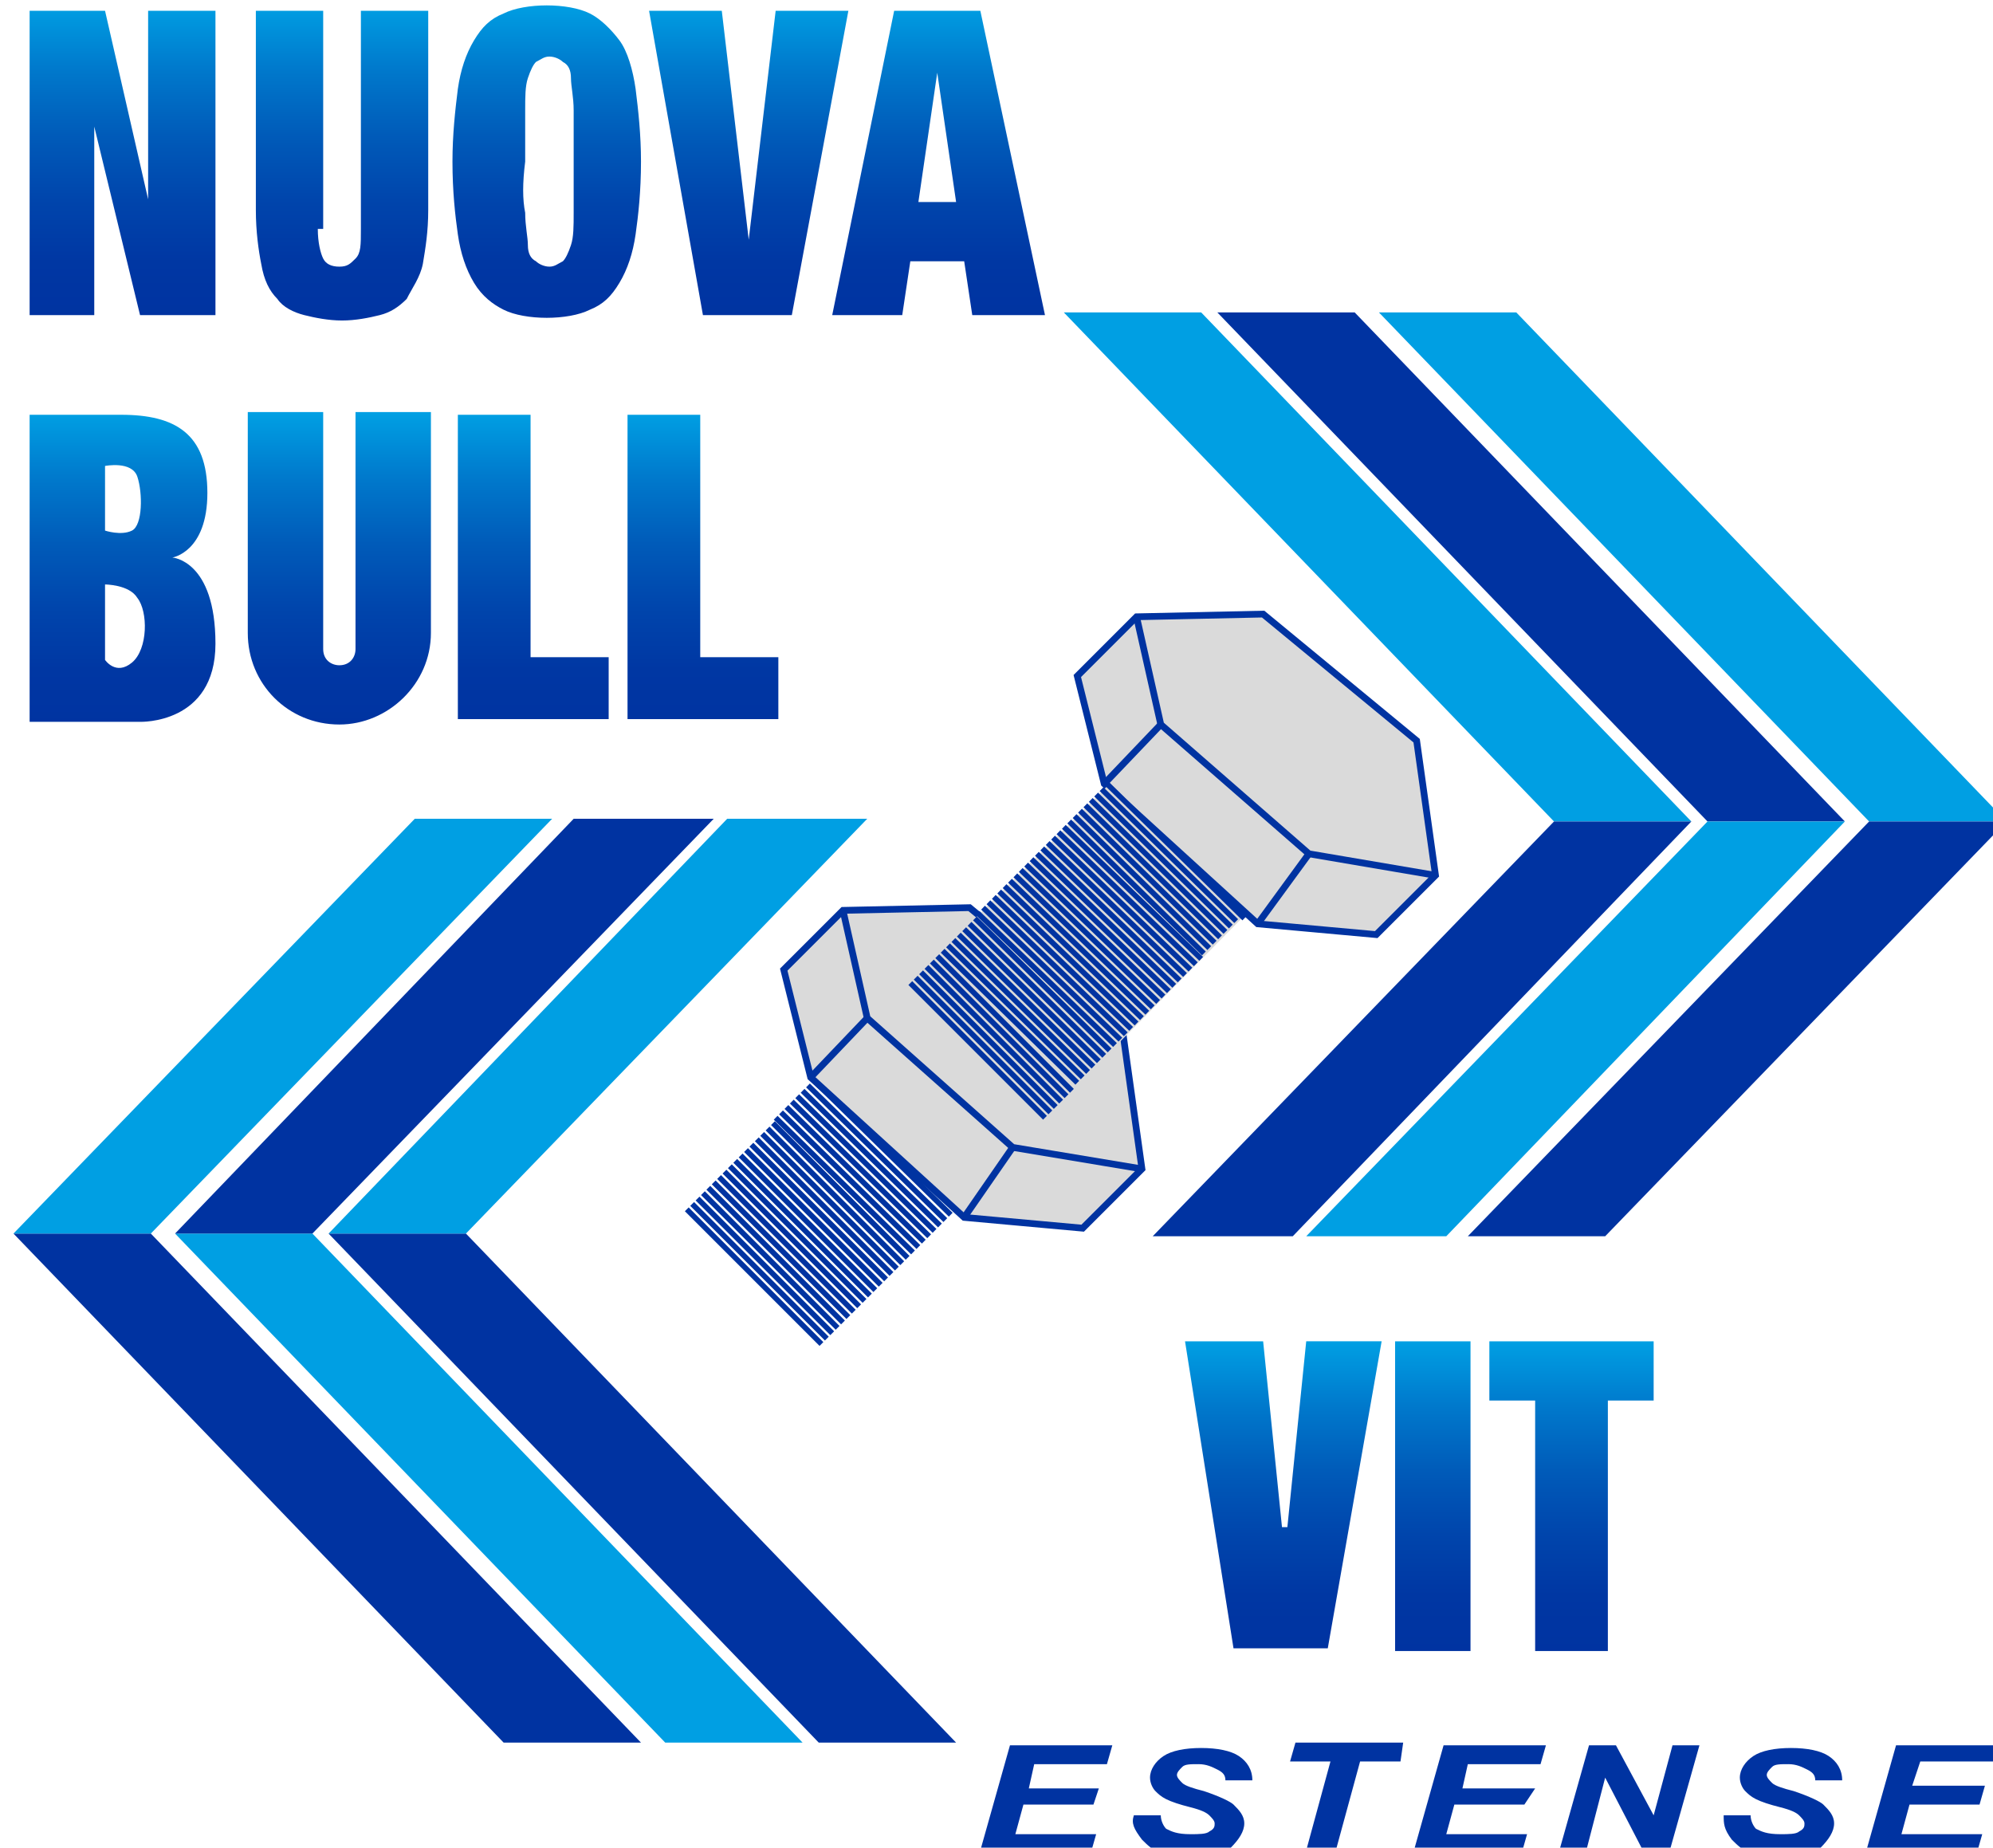 <?xml version="1.0" encoding="utf-8"?>
<!-- Generator: Adobe Illustrator 26.4.1, SVG Export Plug-In . SVG Version: 6.00 Build 0)  -->
<svg version="1.1" id="Livello_1" xmlns="http://www.w3.org/2000/svg" xmlns:xlink="http://www.w3.org/1999/xlink" x="0px" y="0px"
	 width="74px" height="68.6px" viewBox="0 0 74 68.6" style="enable-background:new 0 0 74 68.6;" xml:space="preserve">
<style type="text/css">
	.st0{fill:#0033A1;}
	.st1{fill:url(#SVGID_1_);}
	.st2{fill:#009FE3;}
	.st3{fill:none;stroke:#000000;stroke-width:0.25;stroke-miterlimit:10;}
	.st4{fill:#DADADA;stroke:#0033A1;stroke-width:0.25;stroke-miterlimit:10;}
	.st5{fill:none;stroke:#0033A1;stroke-width:0.25;stroke-miterlimit:10;}
	.st6{fill:#DADADA;}
	.st7{fill:none;stroke:#0033A1;stroke-width:0.2;stroke-miterlimit:10;}
	.st8{fill:url(#SVGID_00000018949600688327236120000000629007634768496517_);}
	.st9{fill:url(#SVGID_00000079448952197524375000000010965286018707744652_);}
</style>
<g>
	<path class="st0" d="M36.4,68.7l1.1-3.9h3.8l-0.2,0.7h-2.7l-0.2,0.9h2.6L40.6,67h-2.6l-0.3,1.1h3l-0.2,0.7H36.4z"/>
	<path class="st0" d="M42.1,67.4l1,0c0,0.2,0.1,0.4,0.2,0.5c0.2,0.1,0.4,0.2,0.9,0.2c0.3,0,0.6,0,0.7-0.1c0.2-0.1,0.2-0.2,0.2-0.3
		c0-0.1-0.1-0.2-0.2-0.3c-0.1-0.1-0.3-0.2-0.7-0.3c-0.4-0.1-0.7-0.2-0.9-0.3c-0.2-0.1-0.3-0.2-0.4-0.3s-0.2-0.3-0.2-0.5
		c0-0.3,0.2-0.6,0.5-0.8c0.3-0.2,0.8-0.3,1.4-0.3c0.6,0,1.1,0.1,1.4,0.3c0.3,0.2,0.5,0.5,0.5,0.9l-1,0c0-0.2-0.1-0.3-0.3-0.4
		c-0.2-0.1-0.4-0.2-0.7-0.2c-0.3,0-0.5,0-0.6,0.1c-0.1,0.1-0.2,0.2-0.2,0.3c0,0.1,0.1,0.2,0.2,0.3c0.1,0.1,0.4,0.2,0.8,0.3
		c0.6,0.2,1,0.4,1.1,0.5c0.2,0.2,0.4,0.4,0.4,0.7c0,0.3-0.2,0.6-0.5,0.9s-0.9,0.4-1.5,0.4c-0.4,0-0.8-0.1-1.1-0.2s-0.5-0.3-0.7-0.5
		C42.1,67.9,42,67.7,42.1,67.4z"/>
	<path class="st0" d="M49.6,68.7h-1.1l0.9-3.3h-1.5l0.2-0.7h4L52,65.4h-1.5L49.6,68.7z"/>
	<path class="st0" d="M52.5,68.7l1.1-3.9h3.8l-0.2,0.7h-2.7l-0.2,0.9h2.7L56.6,67H54l-0.3,1.1h3l-0.2,0.7H52.5z"/>
	<path class="st0" d="M62,68.7h-1l-1.4-2.7l-0.7,2.7h-1l1.1-3.9h1l1.4,2.6l0.7-2.6h1L62,68.7z"/>
	<path class="st0" d="M64,67.4l1,0c0,0.2,0.1,0.4,0.2,0.5c0.2,0.1,0.4,0.2,0.9,0.2c0.3,0,0.6,0,0.7-0.1c0.2-0.1,0.2-0.2,0.2-0.3
		c0-0.1-0.1-0.2-0.2-0.3c-0.1-0.1-0.3-0.2-0.7-0.3c-0.4-0.1-0.7-0.2-0.9-0.3c-0.2-0.1-0.3-0.2-0.4-0.3s-0.2-0.3-0.2-0.5
		c0-0.3,0.2-0.6,0.5-0.8c0.3-0.2,0.8-0.3,1.4-0.3c0.6,0,1.1,0.1,1.4,0.3c0.3,0.2,0.5,0.5,0.5,0.9l-1,0c0-0.2-0.1-0.3-0.3-0.4
		c-0.2-0.1-0.4-0.2-0.7-0.2c-0.3,0-0.5,0-0.6,0.1c-0.1,0.1-0.2,0.2-0.2,0.3c0,0.1,0.1,0.2,0.2,0.3c0.1,0.1,0.4,0.2,0.8,0.3
		c0.6,0.2,1,0.4,1.1,0.5c0.2,0.2,0.4,0.4,0.4,0.7c0,0.3-0.2,0.6-0.5,0.9s-0.9,0.4-1.5,0.4c-0.4,0-0.8-0.1-1.1-0.2s-0.5-0.3-0.7-0.5
		C64,67.9,64,67.7,64,67.4z"/>
	<path class="st0" d="M69.3,68.7l1.1-3.9h3.8L74,65.4h-2.7L71,66.3h2.7L73.5,67h-2.6l-0.3,1.1h3l-0.2,0.7H69.3z"/>
</g>
<linearGradient id="SVGID_1_" gradientUnits="userSpaceOnUse" x1="52.731" y1="49.817" x2="52.731" y2="61.285">
	<stop  offset="0" style="stop-color:#009FE3"/>
	<stop  offset="0.207" style="stop-color:#0079CC"/>
	<stop  offset="0.417" style="stop-color:#005BB9"/>
	<stop  offset="0.624" style="stop-color:#0045AC"/>
	<stop  offset="0.821" style="stop-color:#0037A3"/>
	<stop  offset="1" style="stop-color:#0033A1"/>
</linearGradient>
<path class="st1" d="M47.6,56.7h0.2l0.7-6.9h2.8l-2,11.4h-3.5L44,49.8l2.9,0L47.6,56.7z M54.6,49.8h-2.8v11.5h2.8V49.8z M61.4,49.8
	h-6.1v2.2h6.1V49.8z M59.7,52H57v9.3h2.7V52z"/>
<polygon id="XMLID_202_" class="st2" points="39.5,11.6 44.6,11.6 62.8,30.5 57.7,30.5 "/>
<polygon id="XMLID_201_" class="st0" points="45.2,11.6 50.3,11.6 68.5,30.5 63.4,30.5 "/>
<polygon id="XMLID_200_" class="st2" points="51.2,11.6 56.3,11.6 74.5,30.5 69.4,30.5 "/>
<polygon id="XMLID_199_" class="st0" points="42.8,45.9 48,45.9 62.8,30.5 57.7,30.5 "/>
<polygon id="XMLID_198_" class="st2" points="48.5,45.9 53.7,45.9 68.5,30.5 63.4,30.5 "/>
<polygon id="XMLID_197_" class="st0" points="54.5,45.9 59.6,45.9 74.5,30.5 69.4,30.5 "/>
<g>
	<polygon id="XMLID_212_" class="st0" points="35.5,64.7 30.4,64.7 12.2,45.8 17.3,45.8 	"/>
	<polygon id="XMLID_211_" class="st2" points="29.8,64.7 24.7,64.7 6.5,45.8 11.6,45.8 	"/>
	<polygon id="XMLID_210_" class="st0" points="23.8,64.7 18.7,64.7 0.5,45.8 5.6,45.8 	"/>
	<polygon id="XMLID_209_" class="st2" points="32.2,30.4 27,30.4 12.2,45.8 17.3,45.8 	"/>
	<polygon id="XMLID_208_" class="st0" points="26.5,30.4 21.3,30.4 6.5,45.8 11.6,45.8 	"/>
	<polygon id="XMLID_207_" class="st2" points="20.5,30.4 15.4,30.4 0.5,45.8 5.6,45.8 	"/>
</g>
<path id="XMLID_190_" class="st3" d="M43.1,26.8"/>
<path id="XMLID_189_" class="st3" d="M48.5,31.6"/>
<polygon id="XMLID_188_" class="st4" points="53.3,32.5 52.6,27.5 46.9,22.8 42.2,22.9 40,25.1 41,29.1 46.7,34.3 51.1,34.7 "/>
<polyline id="XMLID_187_" class="st5" points="53.3,32.5 48.6,31.7 43.1,26.9 42.2,22.9 "/>
<line id="XMLID_186_" class="st5" x1="41" y1="29.1" x2="43.1" y2="26.9"/>
<line id="XMLID_185_" class="st5" x1="46.7" y1="34.3" x2="48.6" y2="31.7"/>
<g id="XMLID_179_">
	<polygon id="XMLID_183_" class="st4" points="42.4,43.4 41.7,38.4 36,33.7 31.3,33.8 29.1,36 30.1,40 35.8,45.2 40.2,45.6 	"/>
	<polyline id="XMLID_182_" class="st5" points="42.4,43.4 37.6,42.6 32.2,37.8 31.3,33.8 	"/>
	<line id="XMLID_181_" class="st5" x1="30.1" y1="40" x2="32.2" y2="37.8"/>
	<line id="XMLID_180_" class="st5" x1="35.8" y1="45.2" x2="37.6" y2="42.6"/>
</g>
<path id="XMLID_178_" class="st3" d="M40,25"/>
<path id="XMLID_177_" class="st3" d="M51.1,34.6"/>
<polygon id="XMLID_176_" class="st6" points="38.9,41.4 33.8,36.5 41.2,29.1 46.2,34 "/>
<path id="XMLID_175_" class="st3" d="M46.7,34.2"/>
<g id="XMLID_89_">
	<path id="XMLID_174_" class="st7" d="M41.9,29.9"/>
	<line id="XMLID_173_" class="st7" x1="45.9" y1="34.2" x2="40.9" y2="29.3"/>
	<line id="XMLID_172_" class="st7" x1="45.7" y1="34.4" x2="40.7" y2="29.5"/>
	<line id="XMLID_171_" class="st7" x1="45.5" y1="34.6" x2="40.5" y2="29.7"/>
	<line id="XMLID_170_" class="st7" x1="45.3" y1="34.8" x2="40.3" y2="29.9"/>
	<line id="XMLID_169_" class="st7" x1="45.1" y1="35" x2="40.1" y2="30.1"/>
	<line id="XMLID_168_" class="st7" x1="44.9" y1="35.2" x2="39.9" y2="30.3"/>
	<line id="XMLID_167_" class="st7" x1="44.7" y1="35.4" x2="39.7" y2="30.5"/>
	<line id="XMLID_166_" class="st7" x1="44.6" y1="35.6" x2="39.5" y2="30.7"/>
	<line id="XMLID_165_" class="st7" x1="44.4" y1="35.8" x2="39.3" y2="30.9"/>
	<line id="XMLID_164_" class="st7" x1="44.2" y1="36" x2="39.1" y2="31.1"/>
	<line id="XMLID_163_" class="st7" x1="44" y1="36.2" x2="38.9" y2="31.3"/>
	<line id="XMLID_162_" class="st7" x1="43.8" y1="36.4" x2="38.7" y2="31.5"/>
	<line id="XMLID_161_" class="st7" x1="43.6" y1="36.6" x2="38.5" y2="31.7"/>
	<line id="XMLID_160_" class="st7" x1="43.4" y1="36.8" x2="38.3" y2="31.9"/>
	<line id="XMLID_159_" class="st7" x1="43.2" y1="37" x2="38.1" y2="32.1"/>
	<line id="XMLID_158_" class="st7" x1="43" y1="37.2" x2="37.9" y2="32.3"/>
	<line id="XMLID_157_" class="st7" x1="42.8" y1="37.4" x2="37.7" y2="32.5"/>
	<line id="XMLID_156_" class="st7" x1="42.6" y1="37.6" x2="37.5" y2="32.7"/>
	<line id="XMLID_155_" class="st7" x1="42.4" y1="37.8" x2="37.3" y2="32.9"/>
	<line id="XMLID_154_" class="st7" x1="42.2" y1="38" x2="37.1" y2="33.1"/>
	<line id="XMLID_153_" class="st7" x1="42" y1="38.2" x2="36.9" y2="33.3"/>
	<line id="XMLID_152_" class="st7" x1="41.8" y1="38.4" x2="36.7" y2="33.5"/>
	<line id="XMLID_151_" class="st7" x1="41.6" y1="38.6" x2="36.5" y2="33.7"/>
	<line id="XMLID_150_" class="st7" x1="41.4" y1="38.8" x2="36.3" y2="33.9"/>
	<line id="XMLID_149_" class="st7" x1="41.2" y1="39" x2="36.2" y2="34.1"/>
	<line id="XMLID_148_" class="st7" x1="41" y1="39.2" x2="36" y2="34.3"/>
	<line id="XMLID_147_" class="st7" x1="40.8" y1="39.4" x2="35.8" y2="34.5"/>
	<line id="XMLID_146_" class="st7" x1="40.6" y1="39.6" x2="35.6" y2="34.7"/>
	<line id="XMLID_145_" class="st7" x1="40.4" y1="39.8" x2="35.4" y2="34.9"/>
	<line id="XMLID_144_" class="st7" x1="40.2" y1="40" x2="35.2" y2="35.1"/>
	<line id="XMLID_143_" class="st7" x1="40" y1="40.2" x2="35" y2="35.3"/>
	<line id="XMLID_142_" class="st7" x1="39.8" y1="40.5" x2="34.8" y2="35.5"/>
	<line id="XMLID_141_" class="st7" x1="39.6" y1="40.7" x2="34.6" y2="35.7"/>
	<line id="XMLID_140_" class="st7" x1="39.4" y1="40.9" x2="34.4" y2="35.9"/>
	<line id="XMLID_139_" class="st7" x1="39.2" y1="41.1" x2="34.2" y2="36.1"/>
	<line id="XMLID_138_" class="st7" x1="39" y1="41.3" x2="34" y2="36.3"/>
	<line id="XMLID_137_" class="st7" x1="38.8" y1="41.5" x2="33.8" y2="36.5"/>
	<line id="XMLID_136_" class="st7" x1="35.3" y1="45.1" x2="30.2" y2="40.1"/>
	<line id="XMLID_135_" class="st7" x1="35.1" y1="45.3" x2="30" y2="40.3"/>
	<line id="XMLID_134_" class="st7" x1="34.9" y1="45.5" x2="29.8" y2="40.5"/>
	<line id="XMLID_133_" class="st7" x1="34.7" y1="45.7" x2="29.6" y2="40.7"/>
	<line id="XMLID_132_" class="st7" x1="34.5" y1="45.9" x2="29.4" y2="40.9"/>
	<line id="XMLID_131_" class="st7" x1="34.3" y1="46.1" x2="29.2" y2="41.1"/>
	<line id="XMLID_130_" class="st7" x1="34.1" y1="46.3" x2="29" y2="41.3"/>
	<line id="XMLID_114_" class="st7" x1="33.9" y1="46.5" x2="28.8" y2="41.5"/>
	<line id="XMLID_113_" class="st7" x1="33.7" y1="46.7" x2="28.7" y2="41.7"/>
	<line id="XMLID_112_" class="st7" x1="33.5" y1="46.9" x2="28.5" y2="41.9"/>
	<line id="XMLID_111_" class="st7" x1="33.3" y1="47.1" x2="28.3" y2="42.1"/>
	<line id="XMLID_110_" class="st7" x1="33.1" y1="47.3" x2="28.1" y2="42.3"/>
	<line id="XMLID_109_" class="st7" x1="32.9" y1="47.5" x2="27.9" y2="42.5"/>
	<line id="XMLID_108_" class="st7" x1="32.7" y1="47.7" x2="27.7" y2="42.7"/>
	<line id="XMLID_107_" class="st7" x1="32.5" y1="47.9" x2="27.5" y2="42.9"/>
	<line id="XMLID_106_" class="st7" x1="32.3" y1="48.1" x2="27.3" y2="43.1"/>
	<line id="XMLID_105_" class="st7" x1="32.1" y1="48.3" x2="27.1" y2="43.3"/>
	<line id="XMLID_104_" class="st7" x1="31.9" y1="48.5" x2="26.9" y2="43.5"/>
	<line id="XMLID_103_" class="st7" x1="31.7" y1="48.7" x2="26.7" y2="43.7"/>
	<line id="XMLID_102_" class="st7" x1="31.5" y1="48.9" x2="26.5" y2="43.9"/>
	<line id="XMLID_101_" class="st7" x1="31.3" y1="49.1" x2="26.3" y2="44.1"/>
	<line id="XMLID_100_" class="st7" x1="31.1" y1="49.3" x2="26.1" y2="44.3"/>
	<line id="XMLID_99_" class="st7" x1="30.9" y1="49.5" x2="25.9" y2="44.5"/>
	<line id="XMLID_92_" class="st7" x1="30.7" y1="49.7" x2="25.7" y2="44.7"/>
	<line id="XMLID_91_" class="st7" x1="30.5" y1="49.9" x2="25.5" y2="44.9"/>
	<line id="XMLID_90_" class="st7" x1="46.2" y1="34.1" x2="41.1" y2="29.1"/>
</g>
<linearGradient id="SVGID_00000160158365721976891960000011408765030895243441_" gradientUnits="userSpaceOnUse" x1="15.043" y1="15.348" x2="15.043" y2="26.942">
	<stop  offset="0" style="stop-color:#009FE3"/>
	<stop  offset="0.207" style="stop-color:#0079CC"/>
	<stop  offset="0.417" style="stop-color:#005BB9"/>
	<stop  offset="0.624" style="stop-color:#0045AC"/>
	<stop  offset="0.821" style="stop-color:#0037A3"/>
	<stop  offset="1" style="stop-color:#0033A1"/>
</linearGradient>
<path style="fill:url(#SVGID_00000160158365721976891960000011408765030895243441_);" d="M6.4,20.7c0,0,1.3-0.2,1.3-2.4
	s-1.2-2.9-3.2-2.9s-3.4,0-3.4,0v11.4h4.1c0,0,2.8,0.1,2.8-2.9C8,20.8,6.4,20.7,6.4,20.7z M3.9,17.3c0,0,1-0.2,1.2,0.4
	c0.2,0.6,0.2,1.8-0.2,2s-1,0-1,0V17.3z M4.9,24.6c-0.6,0.5-1-0.1-1-0.1v-2.8c0,0,0.9,0,1.2,0.5C5.5,22.7,5.5,24.1,4.9,24.6z
	 M16,15.3v8.2l0,0c0,1.9-1.6,3.4-3.4,3.4c-1.9,0-3.4-1.5-3.4-3.4l0,0v-8.2h2.8v8.8h0c0,0.4,0.3,0.6,0.6,0.6c0.4,0,0.6-0.3,0.6-0.6h0
	v-8.8H16z M22.6,24.4v2.3h-2.9H17v-2.3v-9h2.7v9H22.6z M28.9,24.4v2.3h-2.9h-2.7v-2.3v-9h2.7v9H28.9z"/>
<linearGradient id="SVGID_00000031196679542659761460000009845441149850191784_" gradientUnits="userSpaceOnUse" x1="19.937" y1="0.146" x2="19.937" y2="11.822">
	<stop  offset="0" style="stop-color:#009FE3"/>
	<stop  offset="0.207" style="stop-color:#0079CC"/>
	<stop  offset="0.417" style="stop-color:#005BB9"/>
	<stop  offset="0.624" style="stop-color:#0045AC"/>
	<stop  offset="0.821" style="stop-color:#0037A3"/>
	<stop  offset="1" style="stop-color:#0033A1"/>
</linearGradient>
<path style="fill:url(#SVGID_00000031196679542659761460000009845441149850191784_);" d="M3.9,0.4l1.6,7h0v-7H8v11.3H5.2l-1.7-7h0v7
	H1.1V0.4H3.9z M11.8,8.5c0,0.5,0.1,0.9,0.2,1.1c0.1,0.2,0.3,0.3,0.6,0.3s0.4-0.1,0.6-0.3s0.2-0.5,0.2-1.1V0.4h2.5v7.4
	c0,0.8-0.1,1.4-0.2,2c-0.1,0.5-0.4,0.9-0.6,1.3c-0.3,0.3-0.6,0.5-1,0.6c-0.4,0.1-0.9,0.2-1.4,0.2c-0.5,0-1-0.1-1.4-0.2
	c-0.4-0.1-0.8-0.3-1-0.6c-0.3-0.3-0.5-0.7-0.6-1.3c-0.1-0.5-0.2-1.2-0.2-2V0.4h2.5V8.5z M17,3.3c0.1-0.7,0.3-1.3,0.6-1.8
	c0.3-0.5,0.6-0.8,1.1-1c0.4-0.2,1-0.3,1.6-0.3s1.2,0.1,1.6,0.3c0.4,0.2,0.8,0.6,1.1,1s0.5,1.1,0.6,1.8C23.7,4.1,23.8,5,23.8,6
	c0,1.1-0.1,2-0.2,2.7c-0.1,0.7-0.3,1.3-0.6,1.8c-0.3,0.5-0.6,0.8-1.1,1c-0.4,0.2-1,0.3-1.6,0.3s-1.2-0.1-1.6-0.3s-0.8-0.5-1.1-1
	c-0.3-0.5-0.5-1.1-0.6-1.8C16.9,8,16.8,7.1,16.8,6C16.8,5,16.9,4.1,17,3.3z M19.5,7.9c0,0.5,0.1,0.9,0.1,1.2s0.1,0.5,0.3,0.6
	c0.1,0.1,0.3,0.2,0.5,0.2c0.2,0,0.3-0.1,0.5-0.2c0.1-0.1,0.2-0.3,0.3-0.6s0.1-0.7,0.1-1.2c0-0.5,0-1.1,0-1.9c0-0.8,0-1.4,0-1.9
	c0-0.5-0.1-0.9-0.1-1.2s-0.1-0.5-0.3-0.6c-0.1-0.1-0.3-0.2-0.5-0.2c-0.2,0-0.3,0.1-0.5,0.2c-0.1,0.1-0.2,0.3-0.3,0.6
	s-0.1,0.7-0.1,1.2c0,0.5,0,1.1,0,1.9C19.4,6.8,19.4,7.4,19.5,7.9z M26.8,0.4l1,8.5h0l1-8.5h2.7l-2.1,11.3h-3.3L24.1,0.4H26.8z
	 M36.4,0.4l2.4,11.3h-2.7l-0.3-2h-2l-0.3,2h-2.6l2.3-11.3H36.4z M34.8,2.7l-0.7,4.8h1.4L34.8,2.7L34.8,2.7z"/>
</svg>
